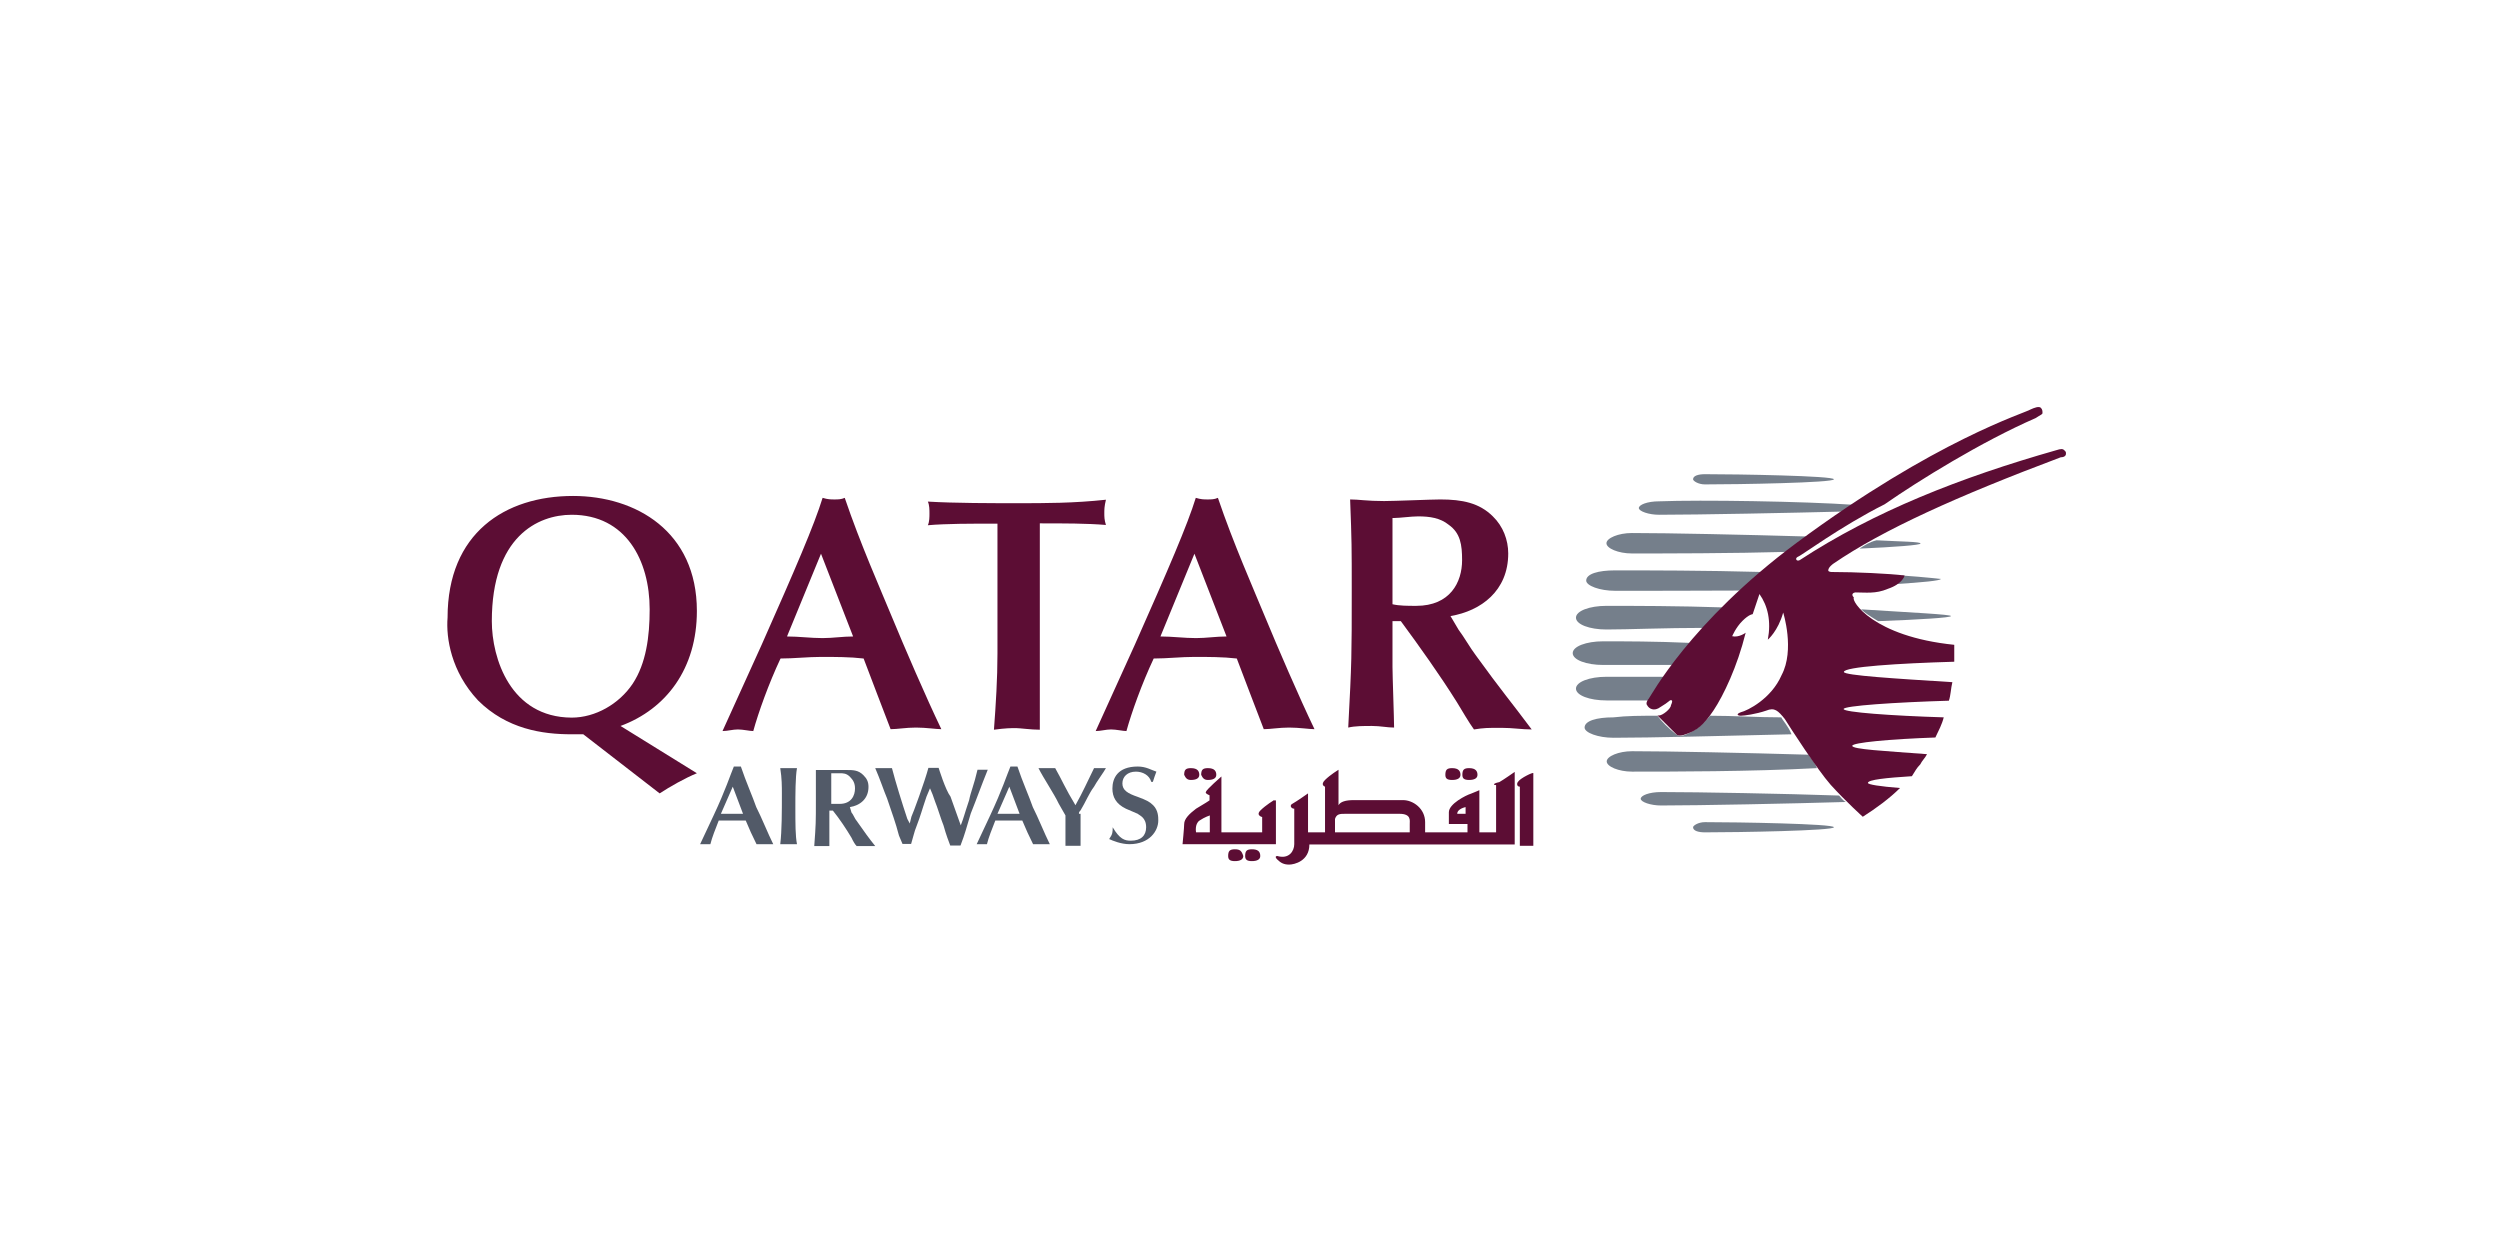 <svg width="185" height="93" viewBox="0 0 185 93" fill="none" xmlns="http://www.w3.org/2000/svg">
<path d="M54.984 60.222C54.724 60.222 54.485 60.222 54.225 60.222C53.965 60.222 53.606 60.222 53.346 60.222L54.225 58.214L54.984 60.222ZM55.982 62.469C56.102 62.469 56.361 62.469 56.601 62.469C56.861 62.469 57.1 62.469 57.22 62.469C56.841 61.714 56.342 60.461 55.962 59.725C55.703 58.97 55.203 57.856 54.824 56.723C54.704 56.723 54.704 56.723 54.565 56.723C54.425 56.723 54.445 56.723 54.305 56.723C54.045 57.339 53.686 58.473 52.807 60.342L51.809 62.469C51.929 62.469 52.069 62.469 52.188 62.469C52.308 62.469 52.448 62.469 52.568 62.469C52.688 61.972 52.947 61.336 53.187 60.719C53.566 60.719 53.806 60.719 54.185 60.719C54.565 60.719 54.944 60.719 55.184 60.719L55.563 61.594L55.982 62.469Z" fill="#525A68"/>
<path d="M57.859 58.711C57.859 60.083 57.859 61.455 57.739 62.469C57.859 62.469 58.118 62.469 58.358 62.469C58.617 62.469 58.737 62.469 58.977 62.469C58.857 61.853 58.857 60.978 58.857 59.725C58.857 58.85 58.857 57.478 58.977 56.842C58.717 56.842 58.597 56.842 58.358 56.842C58.238 56.842 57.978 56.842 57.739 56.842C57.859 57.598 57.859 58.214 57.859 58.711Z" fill="#525A68"/>
<path d="M62.891 59.725C63.649 59.606 64.268 59.109 64.268 58.234C64.268 57.856 64.148 57.618 63.889 57.359C63.51 56.981 63.13 56.981 62.631 56.981C62.371 56.981 61.493 56.981 61.253 56.981C60.874 56.981 60.634 56.981 60.375 56.981C60.375 57.975 60.375 58.115 60.375 59.228C60.375 60.858 60.375 60.978 60.255 62.608C60.375 62.608 60.634 62.608 60.874 62.608C61.133 62.608 61.253 62.608 61.373 62.608C61.373 62.35 61.373 61.356 61.373 61.117V59.984H61.633C62.132 60.6 62.631 61.356 63.01 61.992C63.13 62.25 63.27 62.489 63.39 62.608C63.649 62.608 63.769 62.608 64.009 62.608C64.268 62.608 64.508 62.608 64.767 62.608C64.268 61.992 64.009 61.614 63.39 60.739C63.27 60.62 63.13 60.242 63.01 60.123L62.891 59.725ZM61.513 57.22C61.633 57.22 61.892 57.22 62.132 57.22C62.391 57.22 62.631 57.22 62.891 57.478C63.15 57.737 63.27 57.975 63.27 58.353C63.27 58.85 63.01 59.487 62.132 59.487C61.872 59.487 61.752 59.487 61.513 59.487V57.22Z" fill="#525A68"/>
<path d="M67.143 60.6C66.764 59.467 66.265 57.856 66.005 56.842C65.746 56.842 65.626 56.842 65.386 56.842C65.126 56.842 64.887 56.842 64.767 56.842C65.147 57.717 65.386 58.473 65.646 59.089C66.025 60.222 66.265 60.839 66.524 61.833L66.784 62.449C66.903 62.449 67.043 62.449 67.163 62.449C67.283 62.449 67.283 62.449 67.423 62.449C67.543 62.072 67.682 61.455 67.802 61.197C68.181 60.202 68.181 60.063 68.561 58.95L68.82 58.333C68.94 58.592 69.08 58.95 69.2 59.328C69.32 59.586 69.699 60.819 69.819 61.077C69.939 61.455 69.939 61.574 70.318 62.569C70.438 62.569 70.577 62.569 70.697 62.569C70.817 62.569 70.957 62.569 71.077 62.569C71.456 61.574 71.456 61.435 71.835 60.202C72.335 58.95 72.594 58.194 73.093 56.962C72.973 56.962 72.834 56.962 72.714 56.962C72.594 56.962 72.454 56.962 72.335 56.962C72.075 58.095 71.835 58.592 71.716 59.208C71.336 60.342 71.336 60.461 71.097 61.077C70.837 60.322 70.597 59.705 70.338 58.95C69.958 58.453 69.459 56.822 69.459 56.822C69.34 56.822 69.2 56.822 69.08 56.822C68.96 56.822 68.82 56.822 68.701 56.822C68.441 57.816 67.562 60.202 67.443 60.441L67.323 60.938L67.143 60.6Z" fill="#525A68"/>
<path d="M75.45 60.222C75.19 60.222 74.95 60.222 74.691 60.222C74.431 60.222 74.072 60.222 73.812 60.222L74.691 58.214L75.45 60.222ZM76.448 62.469C76.568 62.469 76.827 62.469 77.067 62.469C77.326 62.469 77.566 62.469 77.686 62.469C77.306 61.714 76.807 60.461 76.428 59.725C76.168 58.97 75.669 57.856 75.29 56.723C75.17 56.723 75.17 56.723 75.03 56.723C74.91 56.723 74.91 56.723 74.771 56.723C74.511 57.339 74.152 58.473 73.273 60.342L72.275 62.469C72.395 62.469 72.534 62.469 72.654 62.469C72.774 62.469 72.914 62.469 73.034 62.469C73.153 61.972 73.413 61.336 73.653 60.719C74.032 60.719 74.272 60.719 74.651 60.719C75.03 60.719 75.41 60.719 75.649 60.719L76.029 61.594L76.448 62.469Z" fill="#525A68"/>
<path d="M79.842 60.222C79.842 60.103 79.842 60.103 79.962 59.964C80.341 59.347 80.581 58.711 80.96 58.214C81.08 57.956 81.719 57.081 81.839 56.842C81.719 56.842 81.719 56.842 81.46 56.842C81.34 56.842 81.08 56.842 80.96 56.842C80.341 58.095 80.202 58.472 79.583 59.586C78.824 58.333 78.584 57.717 78.085 56.842C77.826 56.842 77.586 56.842 77.466 56.842C77.346 56.842 77.087 56.842 76.847 56.842C77.227 57.598 77.985 58.711 78.345 59.467L78.844 60.342C78.844 60.839 78.844 61.972 78.844 62.588C78.964 62.588 79.223 62.588 79.343 62.588C79.603 62.588 79.722 62.588 79.962 62.588C79.962 61.833 79.962 61.336 79.962 60.719V60.222H79.842Z" fill="#525A68"/>
<path d="M82.338 61.217C82.338 61.594 82.338 61.714 82.079 62.091C82.338 62.211 82.957 62.469 83.576 62.469C85.074 62.469 85.713 61.475 85.713 60.719C85.713 60.461 85.713 59.964 85.333 59.586C85.074 59.328 84.834 59.208 84.195 58.97C83.436 58.711 83.057 58.473 83.057 57.975C83.057 57.478 83.436 57.101 84.055 57.101C84.555 57.101 85.054 57.359 85.193 57.856H85.313C85.433 57.478 85.433 57.478 85.573 57.101C85.193 56.981 84.814 56.723 84.195 56.723C82.698 56.723 82.318 57.598 82.318 58.353C82.318 58.97 82.578 59.487 83.317 59.844C83.576 59.964 83.936 60.103 84.195 60.222C84.315 60.342 84.814 60.481 84.814 61.217C84.814 61.833 84.435 62.211 83.676 62.211C83.217 62.211 82.857 62.091 82.338 61.217Z" fill="#525A68"/>
<path d="M36.395 45.966C36.395 39.723 39.789 38.093 42.305 38.093C46.318 38.093 48.075 41.473 48.075 45.091C48.075 47.099 47.816 49.088 46.817 50.599C45.819 52.09 44.062 53.104 42.305 53.104C37.772 53.084 36.395 48.71 36.395 45.966ZM48.814 58.711C49.573 58.214 50.691 57.578 51.569 57.22L45.919 53.721C49.313 52.468 51.569 49.466 51.569 45.211C51.569 39.325 47.057 36.701 42.405 36.701C37.373 36.701 33.12 39.444 33.12 45.708C33 47.199 33.38 49.704 35.376 51.832C37.513 53.959 40.148 54.337 42.285 54.337C42.544 54.337 42.784 54.337 43.163 54.337L48.814 58.711Z" fill="#5C0D34"/>
<path d="M63.13 47.099C62.371 47.099 61.632 47.219 60.873 47.219C59.995 47.219 59.116 47.099 58.238 47.099L60.754 40.975L63.13 47.099ZM65.905 53.959C66.404 53.959 67.043 53.84 67.782 53.84C68.521 53.84 69.279 53.959 69.659 53.959C68.521 51.593 66.903 47.835 66.025 45.708C65.146 43.58 63.649 40.2 62.511 36.84C62.251 36.959 62.012 36.959 61.752 36.959C61.492 36.959 61.253 36.959 60.873 36.84C60.255 38.848 58.857 42.089 56.361 47.716L53.466 54.098C53.845 54.098 54.225 53.979 54.604 53.979C54.983 53.979 55.483 54.098 55.742 54.098C56.121 52.726 56.88 50.599 57.759 48.73C58.757 48.73 59.775 48.611 60.774 48.611C61.772 48.611 62.91 48.611 63.908 48.73L64.907 51.355L65.905 53.959Z" fill="#5C0D34"/>
<path d="M76.947 41.473C76.947 40.478 76.947 39.604 76.947 38.729C78.704 38.729 80.461 38.729 81.839 38.848C81.719 38.47 81.719 38.232 81.719 37.973C81.719 37.715 81.719 37.476 81.839 36.979C79.463 37.237 77.326 37.237 75.31 37.237C73.433 37.237 70.657 37.237 68.661 37.118C68.78 37.377 68.78 37.735 68.78 37.993C68.78 38.252 68.78 38.609 68.661 38.868C69.918 38.749 72.295 38.749 72.554 38.749H73.812C73.812 39.743 73.812 40.618 73.812 41.492V48.372C73.812 50.241 73.692 52.13 73.552 53.999C74.431 53.88 74.81 53.88 75.19 53.88C75.449 53.88 76.328 53.999 76.947 53.999C76.947 53.383 76.947 52.508 76.947 50.619V41.473Z" fill="#5C0D34"/>
<path d="M90.764 47.099C90.005 47.099 89.266 47.219 88.508 47.219C87.629 47.219 86.751 47.099 85.872 47.099L88.388 40.975L90.764 47.099ZM93.519 53.959C94.019 53.959 94.657 53.84 95.396 53.84C96.135 53.84 96.894 53.959 97.273 53.959C96.135 51.593 94.518 47.835 93.639 45.708C92.761 43.58 91.263 40.2 90.125 36.84C89.865 36.959 89.626 36.959 89.366 36.959C89.107 36.959 88.867 36.959 88.488 36.84C87.869 38.848 86.471 42.089 83.975 47.716L81.08 54.098C81.459 54.098 81.839 53.979 82.218 53.979C82.598 53.979 83.097 54.098 83.356 54.098C83.736 52.726 84.494 50.599 85.373 48.73C86.371 48.73 87.39 48.611 88.388 48.611C89.386 48.611 90.524 48.611 91.523 48.73L92.521 51.355L93.519 53.959Z" fill="#5C0D34"/>
<path d="M107.336 45.588C109.593 45.211 111.609 43.719 111.609 40.956C111.609 39.961 111.23 38.947 110.471 38.212C109.473 37.218 108.215 36.959 106.578 36.959C105.959 36.959 103.183 37.078 102.425 37.078C101.167 37.078 100.548 36.959 99.909 36.959C100.029 40.081 100.029 40.459 100.029 43.719C100.029 48.471 100.029 48.968 99.769 53.84C100.268 53.721 100.907 53.721 101.526 53.721C102.145 53.721 102.664 53.84 103.163 53.84C103.163 53.223 103.044 49.963 103.044 49.346V45.966H103.663C105.04 47.835 106.558 49.963 107.816 51.971C108.195 52.587 108.694 53.462 109.074 53.979C109.832 53.86 110.072 53.86 111.09 53.86C111.969 53.86 112.588 53.979 113.346 53.979C111.849 51.971 111.09 51.096 109.193 48.471C108.814 47.974 108.315 47.099 107.935 46.602L107.336 45.588ZM103.183 38.331C103.563 38.331 104.441 38.212 104.94 38.212C105.819 38.212 106.578 38.331 107.197 38.828C108.075 39.444 108.195 40.319 108.195 41.453C108.195 43.083 107.316 44.833 104.801 44.833C104.182 44.833 103.543 44.833 103.044 44.714V38.331H103.183Z" fill="#5C0D34"/>
<path d="M144.375 45.588C144.375 45.708 142.118 45.847 138.983 45.966C138.365 45.588 137.985 45.35 137.726 45.091C141.479 45.33 144.375 45.469 144.375 45.588Z" fill="#757F8B"/>
<path d="M142.118 40.22C142.118 40.339 140.242 40.478 137.606 40.598C137.985 40.339 138.365 40.101 138.864 39.981C140.721 40.081 142.118 40.081 142.118 40.22Z" fill="#757F8B"/>
<path d="M122.012 51.832C120.754 51.832 119.636 51.832 118.877 51.832C117.619 51.832 116.621 51.454 116.621 50.957C116.621 50.46 117.619 50.082 118.877 50.082C120.015 50.082 121.393 50.082 123.15 50.082C122.391 51.215 122.152 51.712 122.012 51.832Z" fill="#757F8B"/>
<path d="M122.651 52.965C123.03 53.462 123.41 53.84 124.028 54.337C124.028 54.337 124.288 54.595 124.787 54.337C125.406 54.078 125.925 53.721 126.544 52.965C128.301 52.965 130.058 53.084 131.816 53.084C131.935 53.343 132.315 53.701 132.574 54.337C127.543 54.456 122.152 54.595 119.396 54.595C118.258 54.595 117.26 54.218 117.26 53.84C117.26 53.343 118.138 53.084 119.396 53.084C120.395 52.965 121.393 52.965 122.651 52.965Z" fill="#757F8B"/>
<path d="M120.774 57.101C119.776 57.101 118.897 56.723 118.897 56.345C118.897 55.967 119.776 55.59 120.774 55.59C123.53 55.59 129.061 55.709 133.833 55.848C134.092 56.226 134.332 56.464 134.452 56.842C129.56 57.101 123.65 57.101 120.774 57.101Z" fill="#757F8B"/>
<path d="M136.588 59.347C132.574 59.467 125.666 59.606 122.911 59.606C122.152 59.606 121.413 59.347 121.413 59.109C121.413 58.87 122.032 58.612 122.911 58.612C125.666 58.612 132.075 58.731 136.089 58.87C136.208 58.97 136.328 59.208 136.588 59.347Z" fill="#757F8B"/>
<path d="M126.165 60.839C128.541 60.839 135.709 60.958 135.709 61.216C135.709 61.475 128.561 61.594 126.165 61.594C125.666 61.594 125.287 61.475 125.287 61.216C125.287 61.097 125.666 60.839 126.165 60.839Z" fill="#757F8B"/>
<path d="M126.165 46.463C123.15 46.463 120.515 46.583 118.877 46.583C117.619 46.583 116.621 46.205 116.621 45.708C116.621 45.211 117.619 44.833 118.877 44.833C120.894 44.833 124.149 44.833 127.663 44.952C127.044 45.469 126.545 45.966 126.165 46.463Z" fill="#757F8B"/>
<path d="M140.721 42.586C142.478 42.705 143.616 42.844 143.616 42.844C143.616 42.964 142.238 43.103 140.222 43.222C140.601 42.964 140.721 42.705 140.721 42.586Z" fill="#757F8B"/>
<path d="M119.516 43.719C118.378 43.719 117.379 43.342 117.379 42.964C117.379 42.467 118.258 42.208 119.516 42.208C121.892 42.208 126.165 42.208 130.438 42.328C129.938 42.825 129.439 43.202 128.94 43.7C125.166 43.719 121.652 43.719 119.516 43.719Z" fill="#757F8B"/>
<path d="M132.434 40.836C128.042 40.956 123.27 40.956 120.754 40.956C119.755 40.956 118.877 40.578 118.877 40.2C118.877 39.822 119.755 39.444 120.754 39.444C123.509 39.444 129.04 39.564 133.812 39.703C133.553 39.822 133.313 40.081 133.053 40.2C132.814 40.459 132.574 40.598 132.434 40.836Z" fill="#757F8B"/>
<path d="M122.77 38.093C122.012 38.093 121.273 37.834 121.273 37.595C121.273 37.357 121.892 37.098 122.77 37.098C125.905 36.979 133.433 37.098 137.206 37.357C136.947 37.476 136.707 37.735 136.448 37.854C132.574 37.953 125.666 38.093 122.77 38.093Z" fill="#757F8B"/>
<path d="M118.638 49.207C117.38 49.207 116.381 48.829 116.381 48.332C116.381 47.835 117.38 47.457 118.638 47.457C120.135 47.457 122.531 47.457 125.167 47.577C124.668 48.193 124.288 48.71 123.909 49.207C121.772 49.207 119.895 49.207 118.638 49.207Z" fill="#757F8B"/>
<path d="M125.287 35.468C125.287 35.209 125.666 35.09 126.165 35.09C128.541 35.09 135.709 35.209 135.709 35.468C135.709 35.726 128.561 35.846 126.165 35.846C125.666 35.846 125.287 35.587 125.287 35.468Z" fill="#757F8B"/>
<path d="M144.615 47.716C144.615 48.094 144.615 48.591 144.615 48.968C140.461 49.088 136.448 49.346 136.448 49.724C136.448 49.983 140.342 50.221 144.475 50.48C144.355 50.977 144.355 51.474 144.215 51.852C140.202 51.971 136.428 52.229 136.428 52.468C136.428 52.706 139.942 52.965 143.836 53.084C143.716 53.581 143.456 54.078 143.217 54.575C139.823 54.695 137.067 54.953 137.067 55.192C137.067 55.45 139.443 55.57 142.598 55.808C142.478 56.067 142.219 56.305 142.099 56.564C141.839 56.822 141.719 57.061 141.48 57.439C139.603 57.558 138.225 57.697 138.225 57.936C138.225 58.055 139.104 58.194 140.601 58.313C139.842 59.069 138.844 59.805 137.846 60.441C137.846 60.441 136.588 59.308 135.47 58.075C134.471 56.942 132.455 53.82 132.075 53.204C131.576 52.587 131.317 52.329 130.698 52.587C129.939 52.846 129.06 52.965 128.821 52.965C128.581 52.965 128.441 52.846 128.821 52.706C129.32 52.587 131.077 51.712 131.836 49.963C132.834 48.094 131.956 45.33 131.956 45.33C131.576 46.702 130.818 47.338 130.818 47.338C131.077 45.966 130.818 44.833 130.199 43.958L129.699 45.449C129.699 45.449 129.44 45.449 128.941 45.946C128.441 46.443 128.182 47.08 128.182 47.08C128.681 47.199 129.18 46.821 129.18 46.821C128.561 49.326 127.543 51.454 126.804 52.567C126.045 53.701 125.546 54.059 124.788 54.317C124.169 54.575 124.029 54.317 124.029 54.317C123.53 53.82 123.15 53.442 122.651 52.945C122.651 52.945 122.651 52.945 122.771 52.945C123.03 52.945 123.649 52.448 123.649 52.19C123.769 51.931 123.769 51.812 123.649 51.812C123.53 51.812 123.53 51.931 122.891 52.309C122.392 52.687 122.012 52.428 121.892 52.19C121.773 52.07 121.892 51.812 122.012 51.693C122.132 51.573 125.027 46.066 132.934 40.18C143.237 32.545 149.886 30.557 150.265 30.298C150.525 30.179 150.884 30.04 151.024 30.179C151.144 30.298 151.144 30.438 151.144 30.557C151.144 30.676 151.024 30.676 150.644 30.935C146.631 32.684 141.979 35.567 139.463 37.317C136.209 38.947 133.194 41.194 133.054 41.194C132.794 41.313 132.934 41.572 133.174 41.453C138.704 37.834 145.094 35.329 152.142 33.321C152.521 33.201 152.641 33.201 152.761 33.321C152.881 33.44 152.881 33.44 152.881 33.579C152.881 33.718 152.761 33.837 152.501 33.837C144.834 36.721 139.323 39.206 135.669 41.711C135.669 41.711 135.29 41.97 135.29 42.208C135.29 42.328 135.55 42.328 135.55 42.328C137.307 42.328 139.823 42.447 140.941 42.586C140.941 42.586 140.821 43.202 139.683 43.58C138.804 43.958 138.045 43.839 137.307 43.839C137.187 43.839 136.927 43.958 137.187 44.216C136.967 44.455 138.585 47.099 144.615 47.716Z" fill="#5C0D34"/>
<path d="M89.506 61.594H88.508C88.508 61.594 88.388 60.978 88.767 60.719C89.147 60.461 89.526 60.342 89.526 60.342V61.594H89.506ZM94.278 59.208C94.278 59.208 93.659 59.586 93.28 59.964C92.9 60.342 93.4 60.461 93.4 60.461V61.594H90.385V57.459C90.385 57.459 89.246 58.453 89.246 58.592C89.127 58.711 89.506 58.85 89.506 58.85V59.228C89.506 59.228 89.127 59.486 88.508 59.844C88.008 60.222 87.629 60.6 87.629 60.978C87.629 61.236 87.509 62.469 87.509 62.469H94.418V59.228H94.278V59.208ZM88.128 57.717C88.508 57.717 88.747 57.598 88.747 57.339C88.747 57.081 88.627 56.842 88.128 56.842C87.749 56.842 87.629 56.961 87.629 57.339C87.749 57.598 87.869 57.717 88.128 57.717ZM89.386 57.717C89.766 57.717 90.005 57.598 90.005 57.339C90.005 57.081 89.885 56.842 89.386 56.842C89.007 56.842 88.887 56.961 88.887 57.339C89.007 57.598 89.127 57.717 89.386 57.717ZM91.383 62.847C91.004 62.847 90.884 62.966 90.884 63.344C90.884 63.602 91.004 63.722 91.383 63.722C91.762 63.722 92.002 63.602 92.002 63.344C91.882 62.966 91.762 62.847 91.383 62.847ZM92.641 62.847C92.261 62.847 92.142 62.966 92.142 63.344C92.142 63.602 92.261 63.722 92.641 63.722C93.02 63.722 93.26 63.602 93.26 63.344C93.26 62.966 93.02 62.847 92.641 62.847ZM107.456 57.717C107.835 57.717 108.075 57.598 108.075 57.339C108.075 57.081 107.955 56.842 107.456 56.842C107.077 56.842 106.957 56.961 106.957 57.339C106.957 57.598 107.077 57.717 107.456 57.717ZM108.714 57.717C109.093 57.717 109.333 57.598 109.333 57.339C109.333 57.081 109.213 56.842 108.714 56.842C108.335 56.842 108.215 56.961 108.215 57.339C108.215 57.598 108.335 57.717 108.714 57.717ZM112.348 57.836C112.228 57.956 112.228 58.214 112.468 58.214V62.588H113.466V57.22C113.486 57.101 112.488 57.598 112.348 57.836ZM108.454 60.222H107.835C107.835 59.844 108.454 59.725 108.454 59.725V60.222ZM104.321 60.978C104.321 61.097 104.321 61.356 104.321 61.594H98.79V60.6C98.91 60.222 99.17 60.222 99.549 60.222H103.563C104.441 60.222 104.321 60.719 104.321 60.978ZM110.711 58.095V61.594H109.473V58.472C109.473 58.472 109.213 58.592 108.854 58.731C108.474 58.85 107.216 59.486 107.216 60.103V60.978H108.594V61.594H105.459C105.459 61.475 105.459 61.216 105.459 60.839C105.459 59.844 104.581 59.208 103.822 59.208H100.188C99.569 59.208 99.19 59.328 99.05 59.586V56.961C99.05 56.961 98.431 57.339 98.052 57.717C97.672 58.095 98.052 58.214 98.052 58.214V61.594H96.794V58.711C96.794 58.711 95.915 59.328 95.656 59.467C95.396 59.586 95.536 59.844 95.775 59.844C95.775 59.844 95.775 61.972 95.775 62.469C95.775 62.966 95.396 63.602 94.518 63.344C94.518 63.344 94.258 63.344 94.518 63.602C94.777 63.861 95.017 63.98 95.396 63.98C95.775 63.98 96.894 63.722 96.894 62.489H112.088V57.12C112.088 57.12 111.21 57.737 110.95 57.876C110.471 57.975 110.471 58.095 110.711 58.095Z" fill="#5C0D34"/>
</svg>

